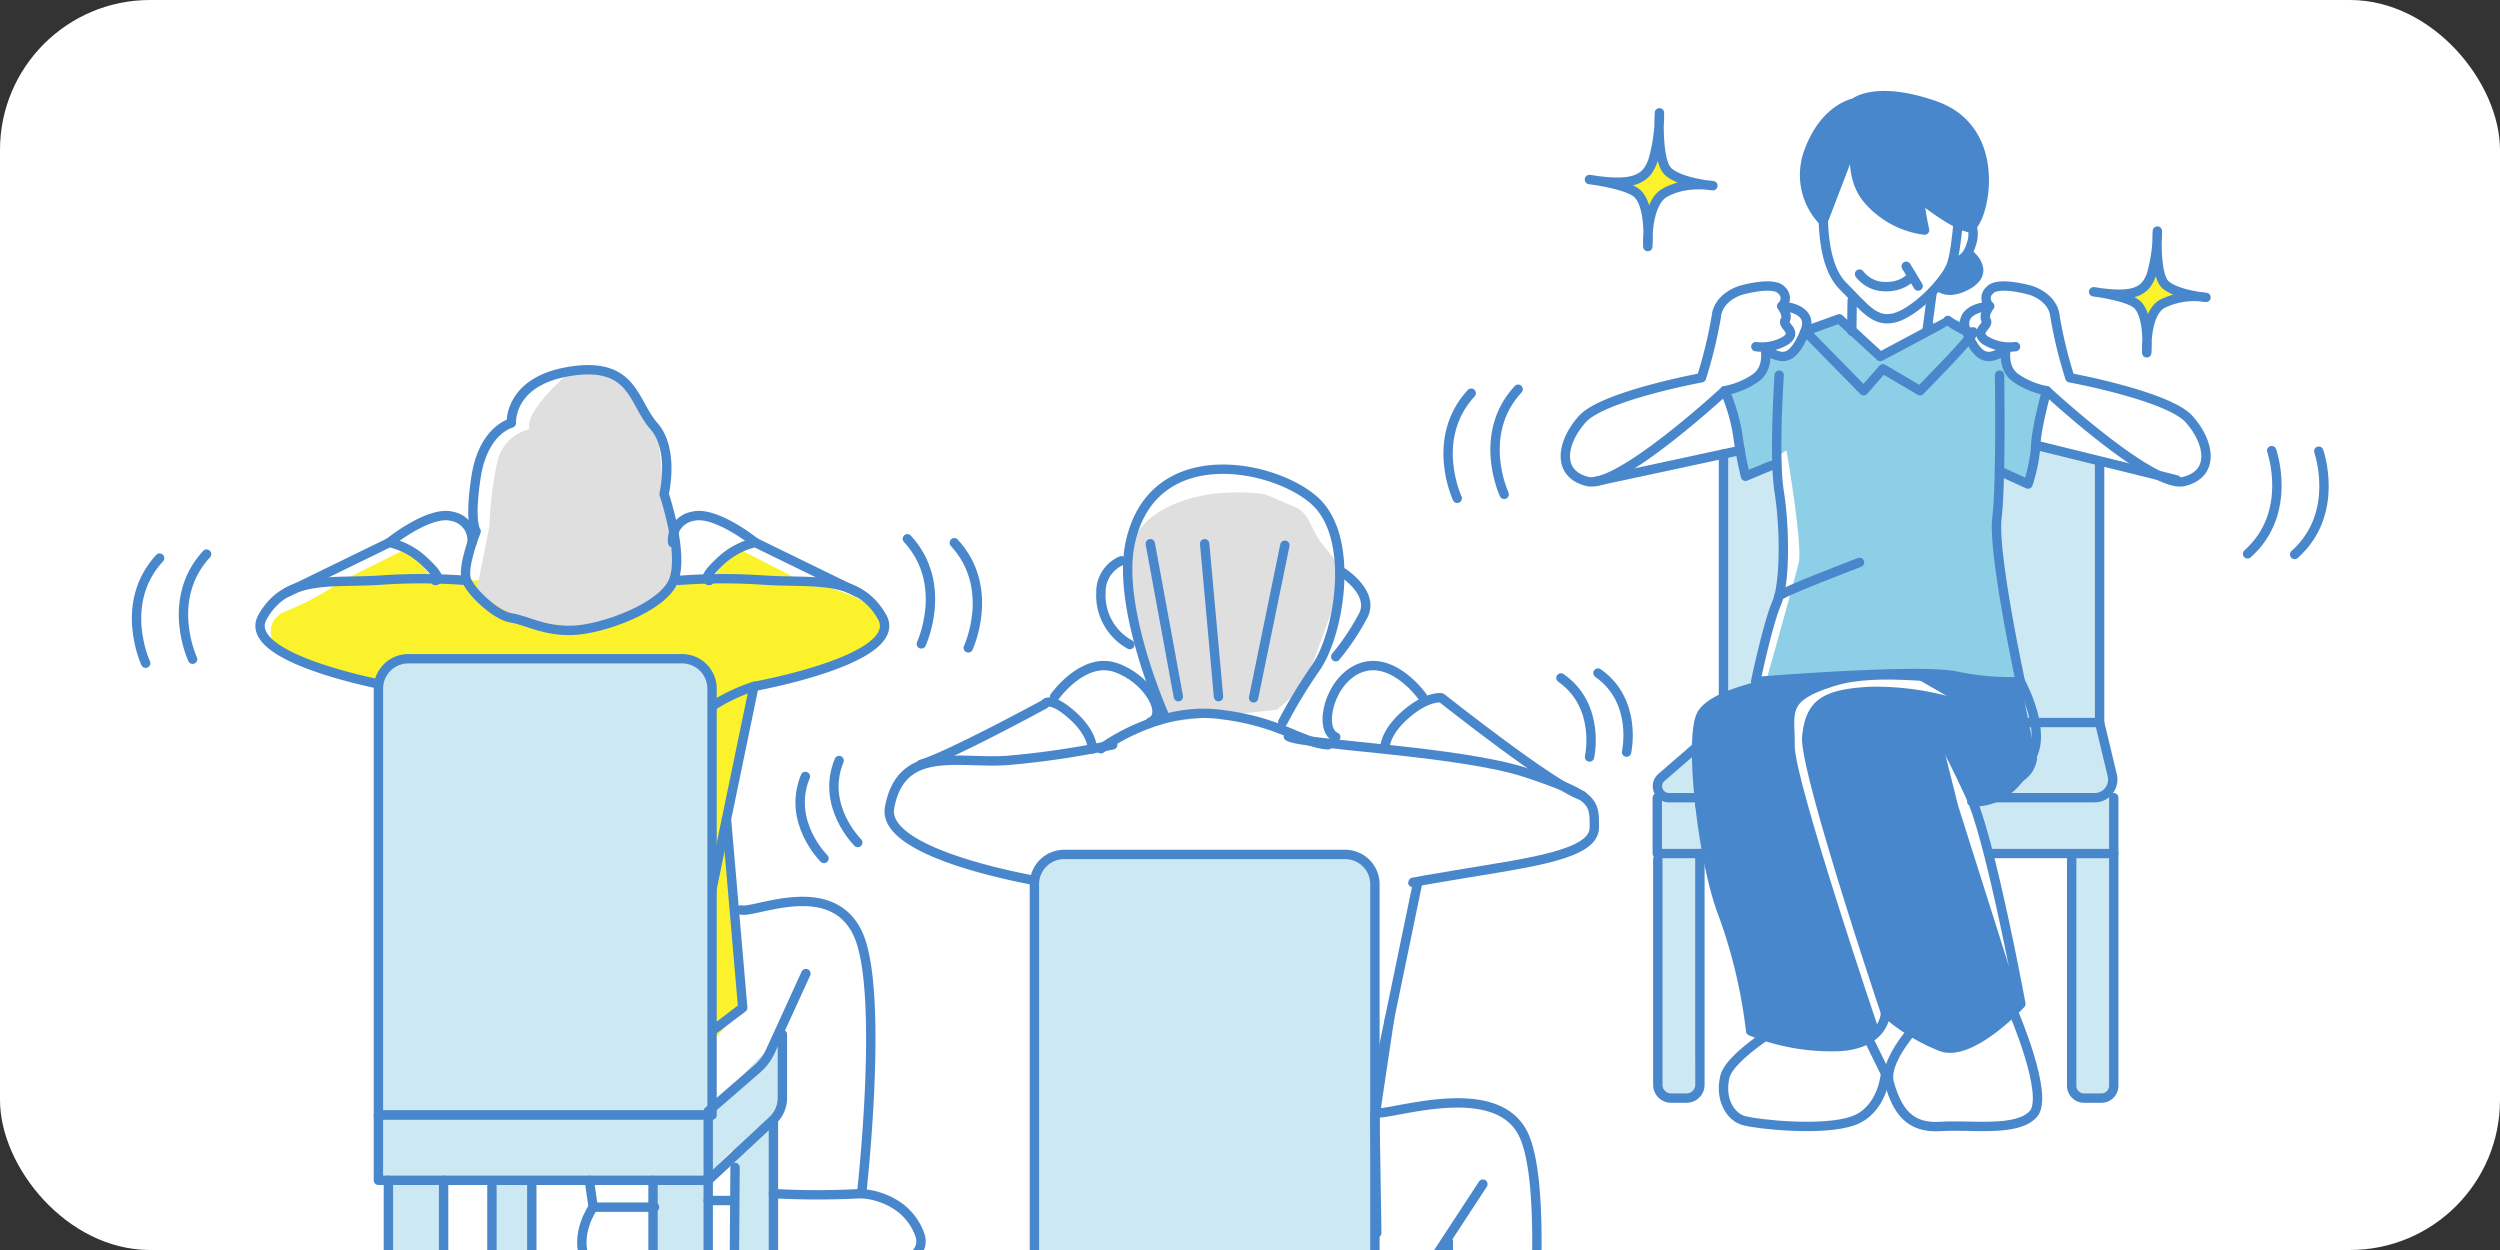 <svg xmlns="http://www.w3.org/2000/svg" xmlns:xlink="http://www.w3.org/1999/xlink" width="400" height="200" viewBox="0 0 400 200"><rect x="0" y="0" width="400" height="200" fill="#333333" stroke="none"/><defs><clipPath id="a"><rect width="400" height="200" rx="24" transform="translate(180.797 679.389)" fill="#fff"/></clipPath><clipPath id="b"><rect width="351.5" height="254.202" fill="none"/></clipPath></defs><g transform="translate(-180.797 -679.389)"><rect width="400" height="200" rx="24" transform="translate(180.797 679.389)" fill="#fff"/><g clip-path="url(#a)"><g transform="translate(201.892 693.941)"><path d="M41.049,171.886v45.891l2.54,2.54h6.291V171.886Z" fill="#fff"/><path d="M57.617,169.082v33.9l1.991,1.992h4.386v-35.9Z" fill="#fff"/><path d="M83.388,171.886l.24,48.431h8.406l.8-4.3-.8-28.64,5.426-.346-1.173,16.1,1.833,1.846,4.53-1.832V182.709L86.543,165.681Z" fill="#fff"/><g clip-path="url(#b)"><path d="M121.724,112.764l7.6-6.2,16.713-8.449,9.012-6.177,7.515,2.038-2.889-5.4L155.054,82.6l.783-6.354,3.88-3.807,4.31-9.548,8.731-2.373,11.729,2.373,6.659,5.045,1.482,7.251,2.819,3.322a6.656,6.656,0,0,1,.463,8l-1.686,2.529L189.5,92.195l-5.353,8.8,4.482,3.934,4-1.556-1.363-5.6,5.518-5.537,5.676.9,9.99,6.438s19.593,13.014,19.632,13.187S234,117.876,234,117.876l-2.494,3.038-25.775,5.764L198.9,164.52l12.954-2.607,9.838,2.567,3.019,14.581-1.178,28.985s12.024,8.332,9.79,9.449c-7.819,8.936-24.574,3.351-24.574,3.351V197.389s2.234,2.234,2.234-12.287c-3.352,3.351-12.288,11.17-12.288,11.17l-8.936,11.17-1.117,14.521s-13.484,3.172-14.521-1.117,1.117-8.936,1.117-8.936l-24.574-83.776-19.068-4.569-9.869-6.018Z" fill="#fff"/><path d="M86.507,67.939c2.03.819,6.326,0,6.326,0l12.9,7.229,12.607,6.705,1.842,4.877s-8.7,4.3-9.434,4.814-13,4.893-13,4.893l-3.7,25.378,3.423,9.2,11.375-1.361,6.471,3.671,2.923,11.645-1.307,29.919,7.16,4.828,1.849,6.074s-7.34,2.24-9.788,2.726-13.494-.742-13.494-.742l-10.615-.42-11.428,2.2-6.961-1.037L72,184.158l1.685-6.632-16.066-53.96L37.463,93.916,22.819,88.985,21.975,82.6l12.17-6.354,17.133-8.177,3.172,1.935.637-8.329s1.676-5.551,2.53-6.292,3.1-2.251,3.1-2.251l1.9-4.776,7.658-3.531h6.983s5.1,6.69,4.813,6.72,3.349,6.534,3.349,6.534Z" fill="#fff"/><path d="M328.266,62.23c-1.736-.141-21.223-15.638-21.223-15.638l-18.99-8.936V32.071H275.766l-1.117,5.585-18.989,6.7L234.211,62.482,264.6,55.528V96.857l-9.73,25.18,5.584,28.918-5.584,6.845s-1.671,4.467,1.237,6.39,14.078,1.922,18.546.8,5.585-6.7,5.585-6.7l-3.8-9.51,9.107,1.395-4.959,7.037s2.446,6.9,4.959,7.9,8.429.953,13.29.417,6.079-3.618,6.079-3.618l-4.395-16.375-4.037-17.689,8.332-71.2Z" fill="#fff"/><path d="M244.49,160.527h5.585l1.117-37.979h59.2v37.979h6.7l-.232-51.026-2.022-11.726v-38.2l-10.033-2.932V54.411l-1.117,7.819-4.468-1.117L262.362,60l-4.468,1.117-1.117-3.351-2.234,1.117v42.446l-4.468,3.351-5.34,5.164-.245,12.708Z" fill="#cce9f3"/><path d="M296.477,101.053h18.365V59.578" fill="none" stroke="#4987cc" stroke-linecap="round" stroke-linejoin="round" stroke-width="1.5"/><path d="M314.842,101.053l2.023,8.449a2.9,2.9,0,0,1-2.823,3.578h-68.1a1.845,1.845,0,0,1-1.209-3.239l10.132-8.788" fill="none" stroke="#4987cc" stroke-linecap="round" stroke-linejoin="round" stroke-width="1.5"/><line y2="38.915" transform="translate(254.664 58.081)" fill="none" stroke="#4987cc" stroke-linecap="round" stroke-linejoin="round" stroke-width="1.5"/><path d="M244.069,113.08v8.934h73.038V113.08" fill="none" stroke="#4987cc" stroke-linecap="round" stroke-linejoin="round" stroke-width="1.5"/><path d="M317.107,122.013v37.15a1.983,1.983,0,0,1-1.984,1.983h-2.767a1.983,1.983,0,0,1-1.984-1.983V122.912" fill="none" stroke="#4987cc" stroke-linecap="round" stroke-linejoin="round" stroke-width="1.5"/><path d="M295.927,94.539l-18.167-1.42L256.1,97v20.231l19.912,33.727,16.973-6.512s7.406-6.877,7.525-7.183-6.129-27.565-6.129-27.565Z" fill="#fff"/><path d="M265.4,94.194,254.866,97l-3.732,2.811-1.046,14.43,4.543,16.469,4.383,19.7,11.6,2.745,7.477-1.651,1.433-1.293s-13.53-39.991-13.458-45.424-1.473-7.094,6.221-9.54,18.249.292,20.323-1.244c4.186-3.1-27.206.193-27.206.193" fill="#4987cc"/><path d="M302.247,94.765l1.892,9.435.716,2.679c-.655,3.321-2.69,3.574-5.359,5.655l-3.976,1.7L285.144,96.075l8.295,2.488-9.616-5.55L298,94.416Z" fill="#4987cc"/><path d="M282.984,96.2l-10.582.747-3.47,2.729-1.208,4.675,7.319,26.01,5.538,17.143,8.317,5.181h5.747l7.6-6.615-10.053-31.746-3.318-13.272-2.517-4.16Z" fill="#4987cc"/><path d="M263.427,57.393V63.07l.867,10.25-.946,8.122L259.807,94.5l4.014-.046,5.243-18.817-3.351-20.107Z" fill="#fff"/><path d="M273.193,36.459a70.592,70.592,0,0,0-7.479,3.431,111.376,111.376,0,0,1-10.847,4.6l3.318,17.163,6.564-4.148s2.6,15.12,1.955,17.929-5.2,18.933-5.2,18.933l25.714-1.125s16.214,1.34,14.951,1.258-3.514-20.232-3.514-20.232l.177-13.445s4.148,3.318,4.562,2.074,4.147-20.323,4.147-20.323a55.709,55.709,0,0,0-8.709-4.148c-5.392-2.074-8.27-1.711-8.27-1.711l-11.114,5.5Z" fill="#8ccfe6"/><path d="M293.825,25.987s4.006,2.955-.4,5.2c-4.159,2.121-5.319-1.175-5.319-1.175" fill="#4987cc"/><path d="M293.825,25.987s4.006,2.955-.4,5.2c-4.159,2.121-5.319-1.175-5.319-1.175" fill="none" stroke="#4987cc" stroke-linecap="round" stroke-linejoin="round" stroke-width="1.5"/><path d="M271.019,13.538s-1.963,12.954,2.748,17.665c3.555,3.554,5.1,5.888,8.243,5.1s7.851-5.5,9.029-8.244,1.57-13.347,1.57-13.347" fill="#fff"/><path d="M271.019,13.538s-1.963,12.954,2.748,17.665c3.555,3.554,5.1,5.888,8.243,5.1s7.851-5.5,9.029-8.244,1.57-13.347,1.57-13.347" fill="none" stroke="#4987cc" stroke-linecap="round" stroke-linejoin="round" stroke-width="1.5"/><path d="M268.138,10.22a10.662,10.662,0,0,0,2.475,10.606l5.821-15.168s-2.489,7.051,1.243,11.613a14.4,14.4,0,0,0,9.159,4.994s-1.277-5.824-.449-4.994,5.392,4.147,7.466,4.562,6.465-15.37-5.392-19.493C278.922-.978,275.6,1.925,275.6,1.925s-4.976.829-7.466,8.3" fill="#4987cc"/><path d="M268.138,10.22a10.662,10.662,0,0,0,2.475,10.606l5.821-15.168s-2.489,7.051,1.243,11.613a14.4,14.4,0,0,0,9.159,4.994s-1.277-5.824-.449-4.994,5.392,4.147,7.466,4.562,6.465-15.37-5.392-19.493C278.922-.978,275.6,1.925,275.6,1.925S270.628,2.754,268.138,10.22Z" fill="none" stroke="#4987cc" stroke-linecap="round" stroke-linejoin="round" stroke-width="1.5"/><path d="M293.388,19.794a4.61,4.61,0,0,1,.926,4.722c-.875,3.125-2.949,2.71-2.949,2.71" fill="none" stroke="#4987cc" stroke-linecap="round" stroke-linejoin="round" stroke-width="1.5"/><line x1="0.063" y2="4.886" transform="translate(275.19 33.537)" fill="none" stroke="#4987cc" stroke-linecap="round" stroke-linejoin="round" stroke-width="1.5"/><line x1="0.829" y2="6.221" transform="translate(287.218 32.202)" fill="none" stroke="#4987cc" stroke-linecap="round" stroke-linejoin="round" stroke-width="1.5"/><path d="M263.969,34.432s5.259.232,3.755,3.992c-2.489,6.221-4.584,3.505-6.221,3.318" fill="#fff"/><path d="M263.969,34.432s5.259.232,3.755,3.992c-2.489,6.221-4.584,3.505-6.221,3.318" fill="none" stroke="#4987cc" stroke-linecap="round" stroke-linejoin="round" stroke-width="1.5"/><path d="M259.843,40.912a7.431,7.431,0,0,0,4.837-1.024c1.934-1.438-.689-2.294-.149-3.175s-.563-2.281-.563-2.281a1.673,1.673,0,0,0,0-2.531c-1.266-1.546-6.559,0-6.559,0s-3.586,1.027-3.894,4.19a71.655,71.655,0,0,1-2.382,9.8s-15.761,2.9-19.079,6.636-4.147,8.71.83,9.954,21.982-14.516,21.982-14.516a12.83,12.83,0,0,0,4.977-2.074c2.282-1.659,1.453-4.934,1.453-4.934" fill="#fff"/><path d="M259.843,40.912a7.431,7.431,0,0,0,4.837-1.024c1.934-1.438-.689-2.294-.149-3.175s-.563-2.281-.563-2.281a1.673,1.673,0,0,0,0-2.531c-1.266-1.546-6.559,0-6.559,0s-3.586,1.027-3.894,4.19a71.655,71.655,0,0,1-2.382,9.8s-15.761,2.9-19.079,6.636-4.147,8.71.83,9.954,21.982-14.516,21.982-14.516a12.83,12.83,0,0,0,4.977-2.074c2.282-1.659,1.453-4.934,1.453-4.934" fill="none" stroke="#4987cc" stroke-linecap="round" stroke-linejoin="round" stroke-width="1.5"/><path d="M297.257,34.432s-5.259.232-3.755,3.992c2.489,6.221,4.585,3.505,6.221,3.318" fill="#fff"/><path d="M297.257,34.432s-5.259.232-3.755,3.992c2.489,6.221,4.585,3.505,6.221,3.318" fill="none" stroke="#4987cc" stroke-linecap="round" stroke-linejoin="round" stroke-width="1.5"/><path d="M301.382,40.912a7.431,7.431,0,0,1-4.837-1.024c-1.934-1.438.689-2.294.149-3.175s.563-2.281.563-2.281a1.673,1.673,0,0,1,0-2.531c1.266-1.546,6.559,0,6.559,0s3.586,1.027,3.894,4.19a71.657,71.657,0,0,0,2.382,9.8s15.761,2.9,19.079,6.636,4.147,8.71-.83,9.954-21.982-14.516-21.982-14.516a12.83,12.83,0,0,1-4.977-2.074c-2.282-1.659-1.453-4.934-1.453-4.934" fill="#fff"/><path d="M301.382,40.912a7.431,7.431,0,0,1-4.837-1.024c-1.934-1.438.689-2.294.149-3.175s.563-2.281.563-2.281a1.673,1.673,0,0,1,0-2.531c1.266-1.546,6.559,0,6.559,0s3.586,1.027,3.894,4.19a71.657,71.657,0,0,0,2.382,9.8s15.761,2.9,19.079,6.636,4.147,8.71-.83,9.954-21.982-14.516-21.982-14.516a12.83,12.83,0,0,1-4.977-2.074c-2.282-1.659-1.453-4.934-1.453-4.934" fill="none" stroke="#4987cc" stroke-linecap="round" stroke-linejoin="round" stroke-width="1.5"/><path d="M290.562,36.713c-.026.052-10.81,5.778-10.81,5.778l-6.559-6.032-5.469,1.965,9.363,9.539,3.075-3.5,5.944,3.5s9.564-9.7,8.449-9.411S290.562,36.713,290.562,36.713Z" fill="none" stroke="#4987cc" stroke-linecap="round" stroke-linejoin="round" stroke-width="1.5"/><path d="M276.434,29.3a5.214,5.214,0,0,0,3.063,1.915c3.573.574,5.232-1.5,5.232-1.5" fill="none" stroke="#4987cc" stroke-linecap="round" stroke-linejoin="round" stroke-width="1.5"/><line x2="1.908" y2="3.159" transform="translate(283.899 28.055)" fill="none" stroke="#4987cc" stroke-linecap="round" stroke-linejoin="round" stroke-width="1.5"/><line y1="4.98" x2="23.144" transform="translate(234.211 57.503)" fill="none" stroke="#4987cc" stroke-linecap="round" stroke-linejoin="round" stroke-width="1.5"/><line x1="22.512" y1="5.557" transform="translate(304.637 56.673)" fill="none" stroke="#4987cc" stroke-linecap="round" stroke-linejoin="round" stroke-width="1.5"/><path d="M254.866,47.963a29.285,29.285,0,0,1,2.074,7.051,62.714,62.714,0,0,0,1.244,6.636l4.977-2.074" fill="none" stroke="#4987cc" stroke-linecap="round" stroke-linejoin="round" stroke-width="1.5"/><path d="M306.359,47.963s-1.7,6.223-1.722,8.71a26.322,26.322,0,0,1-1.244,6.221L298.83,60.82" fill="none" stroke="#4987cc" stroke-linecap="round" stroke-linejoin="round" stroke-width="1.5"/><path d="M263.576,45.475s-.9,13.092,0,18.664,1,14.581-.415,17.835S259.807,94.5,259.807,94.5s25.788-2.127,31.991-.9a41.739,41.739,0,0,0,10.369.9s-4.446-20.594-3.752-26.211.415-22.812.415-22.812" fill="none" stroke="#4987cc" stroke-linecap="round" stroke-linejoin="round" stroke-width="1.5"/><path d="M263.533,80.858c.043-.543,12.9-5.426,12.9-5.426" fill="none" stroke="#4987cc" stroke-linecap="round" stroke-linejoin="round" stroke-width="1.5"/><path d="M242.555,24.9s-.358-6.835,2.7-8.6c3.377-1.948,7.712-1.137,7.712-1.137s-5.087-.437-7.113-2.225c-1.934-1.707-1.438-9.438-1.438-9.438a26.72,26.72,0,0,1-1.056,7.695c-1.043,2.856-2.936,4.142-10.144,2.975,0,0,5.961.748,7.63,2.225,2.246,1.987,1.709,8.505,1.709,8.505" fill="#fbf22c"/><path d="M242.555,24.9s-.358-6.835,2.7-8.6c3.377-1.948,7.712-1.137,7.712-1.137s-5.087-.437-7.113-2.225c-1.934-1.707-1.438-9.438-1.438-9.438a26.72,26.72,0,0,1-1.056,7.695c-1.043,2.856-2.936,4.142-10.144,2.975,0,0,5.961.748,7.63,2.225C243.092,18.377,242.555,24.9,242.555,24.9Z" fill="none" stroke="#4987cc" stroke-linecap="round" stroke-linejoin="round" stroke-width="1.5"/><path d="M322.387,41.9s-.326-6.223,2.458-7.829a11.6,11.6,0,0,1,7.022-1.036s-4.632-.4-6.477-2.026c-1.761-1.553-1.308-8.592-1.308-8.592a24.361,24.361,0,0,1-.962,7.006c-.95,2.6-2.673,3.77-9.236,2.708,0,0,5.428.681,6.947,2.026,2.044,1.809,1.556,7.743,1.556,7.743" fill="#fbf22c"/><path d="M322.387,41.9s-.326-6.223,2.458-7.829a11.6,11.6,0,0,1,7.022-1.036s-4.632-.4-6.477-2.026c-1.761-1.553-1.308-8.592-1.308-8.592a24.361,24.361,0,0,1-.962,7.006c-.95,2.6-2.673,3.77-9.236,2.708,0,0,5.428.681,6.947,2.026C322.875,35.966,322.387,41.9,322.387,41.9Z" fill="none" stroke="#4987cc" stroke-linecap="round" stroke-linejoin="round" stroke-width="1.5"/><path d="M265.4,94.194s-12.254,1.753-14.269,5.614.179,23.63,3.5,32.035a82.2,82.2,0,0,1,4.383,18.565,34.67,34.67,0,0,0,14.1,2.488c7.465-.414,7.465-5.391,7.465-5.391" fill="none" stroke="#4987cc" stroke-linecap="round" stroke-linejoin="round" stroke-width="1.5"/><path d="M302.167,94.5s3.9,7.032,2.055,11.531c-3.591,8.777-9.838,7.641-9.838,7.641" fill="none" stroke="#4987cc" stroke-linecap="round" stroke-linejoin="round" stroke-width="1.5"/><path d="M288.1,100.924s2.981,5.082,6.164,12.156,7.979,32.99,7.979,32.99-7.888,8.555-12.7,6.861a30.375,30.375,0,0,1-8.963-5.48s-13.146-39.1-12.587-44.2,2.633-6.759,10.1-7.174a44.361,44.361,0,0,1,15.138,2.339" fill="none" stroke="#4987cc" stroke-linecap="round" stroke-linejoin="round" stroke-width="1.5"/><path d="M265.236,148.748s-9.566,5.477-10.37,9.052.9,6.413,3.172,6.981,12.547,1.7,17.348,0,5.2-7.566,5.2-7.566l-4.938-10.039Z" fill="none" stroke="#4987cc" stroke-linecap="round" stroke-linejoin="round" stroke-width="1.5"/><path d="M287.783,147.176s-7.835,7.313-6.579,11.607,3.126,7.23,8.153,6.9,12.209.919,14.865-1.978-3.246-16.527-3.246-16.527Z" fill="none" stroke="#4987cc" stroke-linecap="round" stroke-linejoin="round" stroke-width="1.5"/><path d="M250.89,122.013v37a2.131,2.131,0,0,1-2.131,2.131h-2.473a2.131,2.131,0,0,1-2.131-2.131v-36.1" fill="none" stroke="#4987cc" stroke-linecap="round" stroke-linejoin="round" stroke-width="1.5"/><path d="M22.819,88.985s-2.212-4.294,1.994-5.818a42.38,42.38,0,0,0,8.62-4.695l10.48-5.226,4.64,5.087,4.89-.022,38.961.022,4.64-5.087,10.174,5.218s10.355,1.8,12.613,5.634-3.687,6.1-3.687,6.1L99.535,95.277,94.674,120.3l3.068,26.385-5.523,6.136h-49.7L45.2,105.669l-1.29-9.487L28.639,91.866Z" fill="#fbf22c"/><path d="M70.281,44.827s-7.619,6.366-6.648,9.278a6.922,6.922,0,0,0-5.2,5.441,57.138,57.138,0,0,0-1.215,10.1l-2.162,10.81,7.615,4.362L75.441,86.3l11.736-6.771L85.163,64.508,84.12,54.4l-6.856-9.569Z" fill="#dfdfdf"/><path d="M60.722,53.135s-4.477,1.071-5.635,8.542,0,8.772,0,8.772-2.365,5.9-1.519,7.88,4.728,5.638,7.154,5.993,5.16,2.152,9.858,1.981,14.4-3.646,16.1-7.974-1.52-13.821-1.52-13.821,1.7-7.152-1.634-10.888-3.2-10.306-13.247-8.792S60.722,53.135,60.722,53.135Z" fill="none" stroke="#4987cc" stroke-linecap="round" stroke-linejoin="round" stroke-width="1.5"/><path d="M53.443,78.31a94.7,94.7,0,0,0-13.709-.039c-7.642.524-14.921-.932-18.8,5.862s20.49,11.144,20.49,11.144a28.184,28.184,0,0,1,12.993,8.752" fill="none" stroke="#4987cc" stroke-linecap="round" stroke-linejoin="round" stroke-width="1.5"/><path d="M24.812,80.251l16.4-8a12,12,0,0,1,5.814,3.236c3.02,2.828,1.527,2.851,1.527,2.851" fill="none" stroke="#4987cc" stroke-linecap="round" stroke-linejoin="round" stroke-width="1.5"/><path d="M41.211,72.246s6.447-5.194,10.067-4.175a3.89,3.89,0,0,1,3.151,4.207" fill="none" stroke="#4987cc" stroke-linecap="round" stroke-linejoin="round" stroke-width="1.5"/><path d="M87.513,78.31a94.7,94.7,0,0,1,13.709-.039c7.642.524,14.921-.932,18.8,5.862s-20.49,11.144-20.49,11.144a28.184,28.184,0,0,0-12.993,8.752" fill="none" stroke="#4987cc" stroke-linecap="round" stroke-linejoin="round" stroke-width="1.5"/><path d="M116.144,80.251l-16.4-8a11.992,11.992,0,0,0-5.813,3.236C90.91,78.31,92.4,78.333,92.4,78.333" fill="none" stroke="#4987cc" stroke-linecap="round" stroke-linejoin="round" stroke-width="1.5"/><path d="M99.744,72.246S93.3,67.052,89.677,68.071a3.89,3.89,0,0,0-3.151,4.207" fill="none" stroke="#4987cc" stroke-linecap="round" stroke-linejoin="round" stroke-width="1.5"/><line x1="2.579" y1="9.993" transform="translate(42.623 95.676)" fill="none" stroke="#4987cc" stroke-linecap="round" stroke-linejoin="round" stroke-width="1.5"/><path d="M99.535,95.277l-5.5,26.558-1.207,5.829" fill="none" stroke="#4987cc" stroke-linecap="round" stroke-linejoin="round" stroke-width="1.5"/><path d="M41.193,173.932v45.8h7.684l1.1-45.8,7.684-1.117v31.276h6.587V172.815l19.759,1.117v45.8h8.783V172.815l3.293-3.351v34.627h6.586V163.879l1.908-2.85.288-9.437-4.566,3.179-7.509,7.991Z" fill="#cce9f3"/><path d="M92.832,163.866H39.449V95.633a4.785,4.785,0,0,1,4.785-4.786H88.048a4.786,4.786,0,0,1,4.784,4.786Z" fill="#cce9f3"/><path d="M92.832,163.866H39.449V95.633a4.785,4.785,0,0,1,4.785-4.786H88.048a4.786,4.786,0,0,1,4.784,4.786Z" fill="none" stroke="#4987cc" stroke-linecap="round" stroke-linejoin="round" stroke-width="1.5"/><rect width="52.77" height="10.431" transform="translate(39.449 163.866)" fill="#cce9f3"/><rect width="52.77" height="10.431" transform="translate(39.449 163.866)" fill="none" stroke="#4987cc" stroke-linecap="round" stroke-linejoin="round" stroke-width="1.5"/><path d="M95.14,116.515l2.6,30.17-4.616,3.493" fill="none" stroke="#4987cc" stroke-linecap="round" stroke-linejoin="round" stroke-width="1.5"/><path d="M97.461,131.036c2.122.606,14.381-5.358,18.683,3.763s.62,41.626.62,41.626a130.277,130.277,0,0,1-14.113,0" fill="none" stroke="#4987cc" stroke-linecap="round" stroke-linejoin="round" stroke-width="1.5"/><path d="M83.388,174.3v43.344a2.676,2.676,0,0,0,2.676,2.676h3.479a2.676,2.676,0,0,0,2.676-2.676V174.3l10.312-9.6a4.891,4.891,0,0,0,1.558-3.578V150.955" fill="none" stroke="#4987cc" stroke-linecap="round" stroke-linejoin="round" stroke-width="1.5"/><path d="M41.049,174.3v43.48a2.541,2.541,0,0,0,2.541,2.54h3.75a2.541,2.541,0,0,0,2.541-2.54V174.3" fill="none" stroke="#4987cc" stroke-linecap="round" stroke-linejoin="round" stroke-width="1.5"/><path d="M63.993,175.234v27.752A1.992,1.992,0,0,1,62,204.977H59.608a1.992,1.992,0,0,1-1.992-1.991V175.234" fill="none" stroke="#4987cc" stroke-linecap="round" stroke-linejoin="round" stroke-width="1.5"/><path d="M96.514,172.242l-.227,30.889a1.833,1.833,0,0,0,1.833,1.846h2.7a1.833,1.833,0,0,0,1.833-1.833V165.093" fill="none" stroke="#4987cc" stroke-linecap="round" stroke-linejoin="round" stroke-width="1.5"/><path d="M116.9,176.445s6.737.238,9.129,6.408-13.143,6.973-18.261,5.958L102.65,187.8" fill="none" stroke="#4987cc" stroke-linecap="round" stroke-linejoin="round" stroke-width="1.5"/><path d="M107.845,141.215l-5.661,12.4a8.426,8.426,0,0,1-2.146,2.866l-7.819,6.777" fill="none" stroke="#4987cc" stroke-linecap="round" stroke-linejoin="round" stroke-width="1.5"/><path d="M83.629,178.593H73.811L73.2,174.3" fill="none" stroke="#4987cc" stroke-linecap="round" stroke-linejoin="round" stroke-width="1.5"/><path d="M83.629,189.024s-9.2,2.454-11.045-1.841,1.227-8.59,1.227-8.59" fill="none" stroke="#4987cc" stroke-linecap="round" stroke-linejoin="round" stroke-width="1.5"/><line x2="3.965" transform="translate(92.219 177.526)" fill="none" stroke="#4987cc" stroke-linecap="round" stroke-linejoin="round" stroke-width="1.5"/><path d="M96.184,187.362a31.853,31.853,0,0,0-4.15.014" fill="none" stroke="#4987cc" stroke-linecap="round" stroke-linejoin="round" stroke-width="1.5"/><path d="M181.356,64.544s-7.515-1.252-13.777,1.252c0,0-6.389,2.042-7.515,6.889s-.031,12.805-.031,12.805l2.536,8.487,3.029,7,17.637-1.988,4.383-3.757,5.01-13.778V75.19l-2.32-2.9c-1.752-2.191-1.887-5.042-4.568-5.867Z" fill="#dfdfdf"/><path d="M165.074,99.613s-7.5-16.9-5.357-27.171c3.478-16.665,23.027-12.735,29.535-6.873s4,21.087.245,26.626a81.781,81.781,0,0,0-5.353,8.8" fill="none" stroke="#4987cc" stroke-linecap="round" stroke-linejoin="round" stroke-width="1.5"/><line x2="4.494" y2="24.471" transform="translate(162.95 72.442)" fill="none" stroke="#4987cc" stroke-linecap="round" stroke-linejoin="round" stroke-width="1.5"/><line x2="2.218" y2="24.471" transform="translate(171.65 72.442)" fill="none" stroke="#4987cc" stroke-linecap="round" stroke-linejoin="round" stroke-width="1.5"/><line x1="5.01" y2="24.423" transform="translate(179.477 72.685)" fill="none" stroke="#4987cc" stroke-linecap="round" stroke-linejoin="round" stroke-width="1.5"/><path d="M155.054,105.249s8.819-6.692,18.813-5.538,13.313,4.664,17.509,4.912" fill="none" stroke="#4987cc" stroke-linecap="round" stroke-linejoin="round" stroke-width="1.5"/><path d="M156.933,104.623a140.223,140.223,0,0,1-16.908,2.5c-7.8.535-16.909-2.5-18.787,7.515-1.472,7.849,25.183,12.035,25.183,12.035a28.765,28.765,0,0,1,13.259,8.932" fill="none" stroke="#4987cc" stroke-linecap="round" stroke-linejoin="round" stroke-width="1.5"/><line x1="2.632" y1="10.198" transform="translate(147.648 127.086)" fill="none" stroke="#4987cc" stroke-linecap="round" stroke-linejoin="round" stroke-width="1.5"/><path d="M205.731,126.678l-5.609,27.1-1.232,5.95" fill="none" stroke="#4987cc" stroke-linecap="round" stroke-linejoin="round" stroke-width="1.5"/><path d="M146.193,207.442v45.8h7.819l1.117-45.8,7.819-1.117V237.6h6.7V206.325l20.107,1.117v45.8h8.936V206.325l3.351-3.351V237.6h6.7V197.389l1.941-2.85.293-9.437-4.646,3.179-7.641,7.991Z" fill="#cce9f3"/><path d="M198.891,195.773H144.409V126.927a4.768,4.768,0,0,1,4.769-4.769h44.943a4.768,4.768,0,0,1,4.77,4.769Z" fill="#cce9f3"/><path d="M198.891,195.773H144.409V126.927a4.768,4.768,0,0,1,4.769-4.769h44.943a4.768,4.768,0,0,1,4.77,4.769Z" fill="none" stroke="#4987cc" stroke-linecap="round" stroke-linejoin="round" stroke-width="1.5"/><rect width="53.856" height="10.646" transform="translate(144.409 195.838)" fill="#cce9f3"/><rect width="53.856" height="10.646" transform="translate(144.409 195.838)" fill="none" stroke="#4987cc" stroke-linecap="round" stroke-linejoin="round" stroke-width="1.5"/><path d="M201.245,148.354l-2.294,15.361a4.827,4.827,0,0,0-.054.805l.292,18.19" fill="none" stroke="#4987cc" stroke-linecap="round" stroke-linejoin="round" stroke-width="1.5"/><path d="M198.891,163.489c2.165.617,19.4-5.784,23.791,3.525s.632,42.483.632,42.483a132.867,132.867,0,0,1-14.4,0" fill="none" stroke="#4987cc" stroke-linecap="round" stroke-linejoin="round" stroke-width="1.5"/><path d="M189.252,206.484v44.468a2.5,2.5,0,0,0,2.5,2.5h4.015a2.5,2.5,0,0,0,2.5-2.5V206.484l10.817-9.339a4.388,4.388,0,0,0,1.534-3.333l.028-9.7" fill="none" stroke="#4987cc" stroke-linecap="round" stroke-linejoin="round" stroke-width="1.5"/><path d="M146.042,206.484v44.468a2.5,2.5,0,0,0,2.5,2.5h4.015a2.5,2.5,0,0,0,2.5-2.5V206.484" fill="none" stroke="#4987cc" stroke-linecap="round" stroke-linejoin="round" stroke-width="1.5"/><path d="M169.458,207.441v28.814a1.541,1.541,0,0,1-1.541,1.541h-3.426a1.541,1.541,0,0,1-1.541-1.541V207.441" fill="none" stroke="#4987cc" stroke-linecap="round" stroke-linejoin="round" stroke-width="1.5"/><path d="M202.648,204.387l-.234,31.856a1.541,1.541,0,0,0,1.541,1.553h3.414a1.541,1.541,0,0,0,1.541-1.541V198.969" fill="none" stroke="#4987cc" stroke-linecap="round" stroke-linejoin="round" stroke-width="1.5"/><path d="M223.454,209.517s6.876.243,9.317,6.54-13.414,7.116-18.637,6.081l-5.223-1.036" fill="none" stroke="#4987cc" stroke-linecap="round" stroke-linejoin="round" stroke-width="1.5"/><path d="M216.166,174.911l-7.736,11.821a10.074,10.074,0,0,1-1.838,2.1l-8.328,7.218" fill="none" stroke="#4987cc" stroke-linecap="round" stroke-linejoin="round" stroke-width="1.5"/><path d="M188.871,211.709H175.094l-.653-5.5" fill="none" stroke="#4987cc" stroke-linecap="round" stroke-linejoin="round" stroke-width="1.5"/><path d="M188.626,222.138s-12.905,2.722-14.784-1.662,1.252-8.767,1.252-8.767" fill="none" stroke="#4987cc" stroke-linecap="round" stroke-linejoin="round" stroke-width="1.5"/><path d="M158.325,75.167a5.413,5.413,0,0,0-3.271,5.105,8.98,8.98,0,0,0,4.626,8.306" fill="none" stroke="#4987cc" stroke-linecap="round" stroke-linejoin="round" stroke-width="1.5"/><path d="M193.758,77.069s5.133,3.268,3.254,6.889a39.593,39.593,0,0,1-4.384,6.564" fill="none" stroke="#4987cc" stroke-linecap="round" stroke-linejoin="round" stroke-width="1.5"/><path d="M126.247,107.754c4.384-1.252,19.794-9.638,19.794-9.638s.717-1.438,4.239,1.6,3.409,5.554,3.409,5.554" fill="none" stroke="#4987cc" stroke-linecap="round" stroke-linejoin="round" stroke-width="1.5"/><path d="M147.648,96.913s4.518-6.414,9.72-4.675,8.468,7.593,5.583,8.737" fill="none" stroke="#4987cc" stroke-linecap="round" stroke-linejoin="round" stroke-width="1.5"/><path d="M232.081,112.764c-4.384-1.252-22.544-15.656-22.544-15.656s-2.144-.43-5.667,2.6-3.409,5.554-3.409,5.554" fill="none" stroke="#4987cc" stroke-linecap="round" stroke-linejoin="round" stroke-width="1.5"/><path d="M206.5,96.913s-4.518-6.414-9.72-4.675-7.04,9.989-4.155,11.132" fill="none" stroke="#4987cc" stroke-linecap="round" stroke-linejoin="round" stroke-width="1.5"/><path d="M185.039,103.265c1.953,1.358,27.635,2.284,38.278,5.891s10.724,4.439,10.683,8.72-10.06,5.534-21.332,7.413-6.889,1.252-6.889,1.252" fill="none" stroke="#4987cc" stroke-linecap="round" stroke-linejoin="round" stroke-width="1.5"/><path d="M342.372,57.545s3.529,9.943-3.856,16.523" fill="none" stroke="#4987cc" stroke-linecap="round" stroke-linejoin="round" stroke-width="1.5"/><path d="M349.907,57.64s3.529,9.943-3.856,16.523" fill="none" stroke="#4987cc" stroke-linecap="round" stroke-linejoin="round" stroke-width="1.5"/><path d="M219.574,64.541s-4.478-9.553,2.232-16.819" fill="none" stroke="#4987cc" stroke-linecap="round" stroke-linejoin="round" stroke-width="1.5"/><path d="M212.065,65.178s-4.478-9.553,2.232-16.82" fill="none" stroke="#4987cc" stroke-linecap="round" stroke-linejoin="round" stroke-width="1.5"/><path d="M9.723,90.926s-4.478-9.553,2.232-16.82" fill="none" stroke="#4987cc" stroke-linecap="round" stroke-linejoin="round" stroke-width="1.5"/><path d="M2.214,91.563s-4.478-9.553,2.232-16.82" fill="none" stroke="#4987cc" stroke-linecap="round" stroke-linejoin="round" stroke-width="1.5"/><path d="M126.316,88.471s4.478-9.553-2.232-16.82" fill="none" stroke="#4987cc" stroke-linecap="round" stroke-linejoin="round" stroke-width="1.5"/><path d="M133.825,89.109s4.478-9.553-2.232-16.82" fill="none" stroke="#4987cc" stroke-linecap="round" stroke-linejoin="round" stroke-width="1.5"/><path d="M116.149,120.251s-5.964-5.864-2.983-13.116" fill="none" stroke="#4987cc" stroke-linecap="round" stroke-linejoin="round" stroke-width="1.5"/><path d="M110.745,122.8s-5.964-5.864-2.983-13.116" fill="none" stroke="#4987cc" stroke-linecap="round" stroke-linejoin="round" stroke-width="1.5"/><path d="M233.234,106.564s1.851-8.156-4.576-12.649" fill="none" stroke="#4987cc" stroke-linecap="round" stroke-linejoin="round" stroke-width="1.5"/><path d="M239.157,105.787s1.851-8.157-4.576-12.649" fill="none" stroke="#4987cc" stroke-linecap="round" stroke-linejoin="round" stroke-width="1.5"/></g></g></g></g></svg>